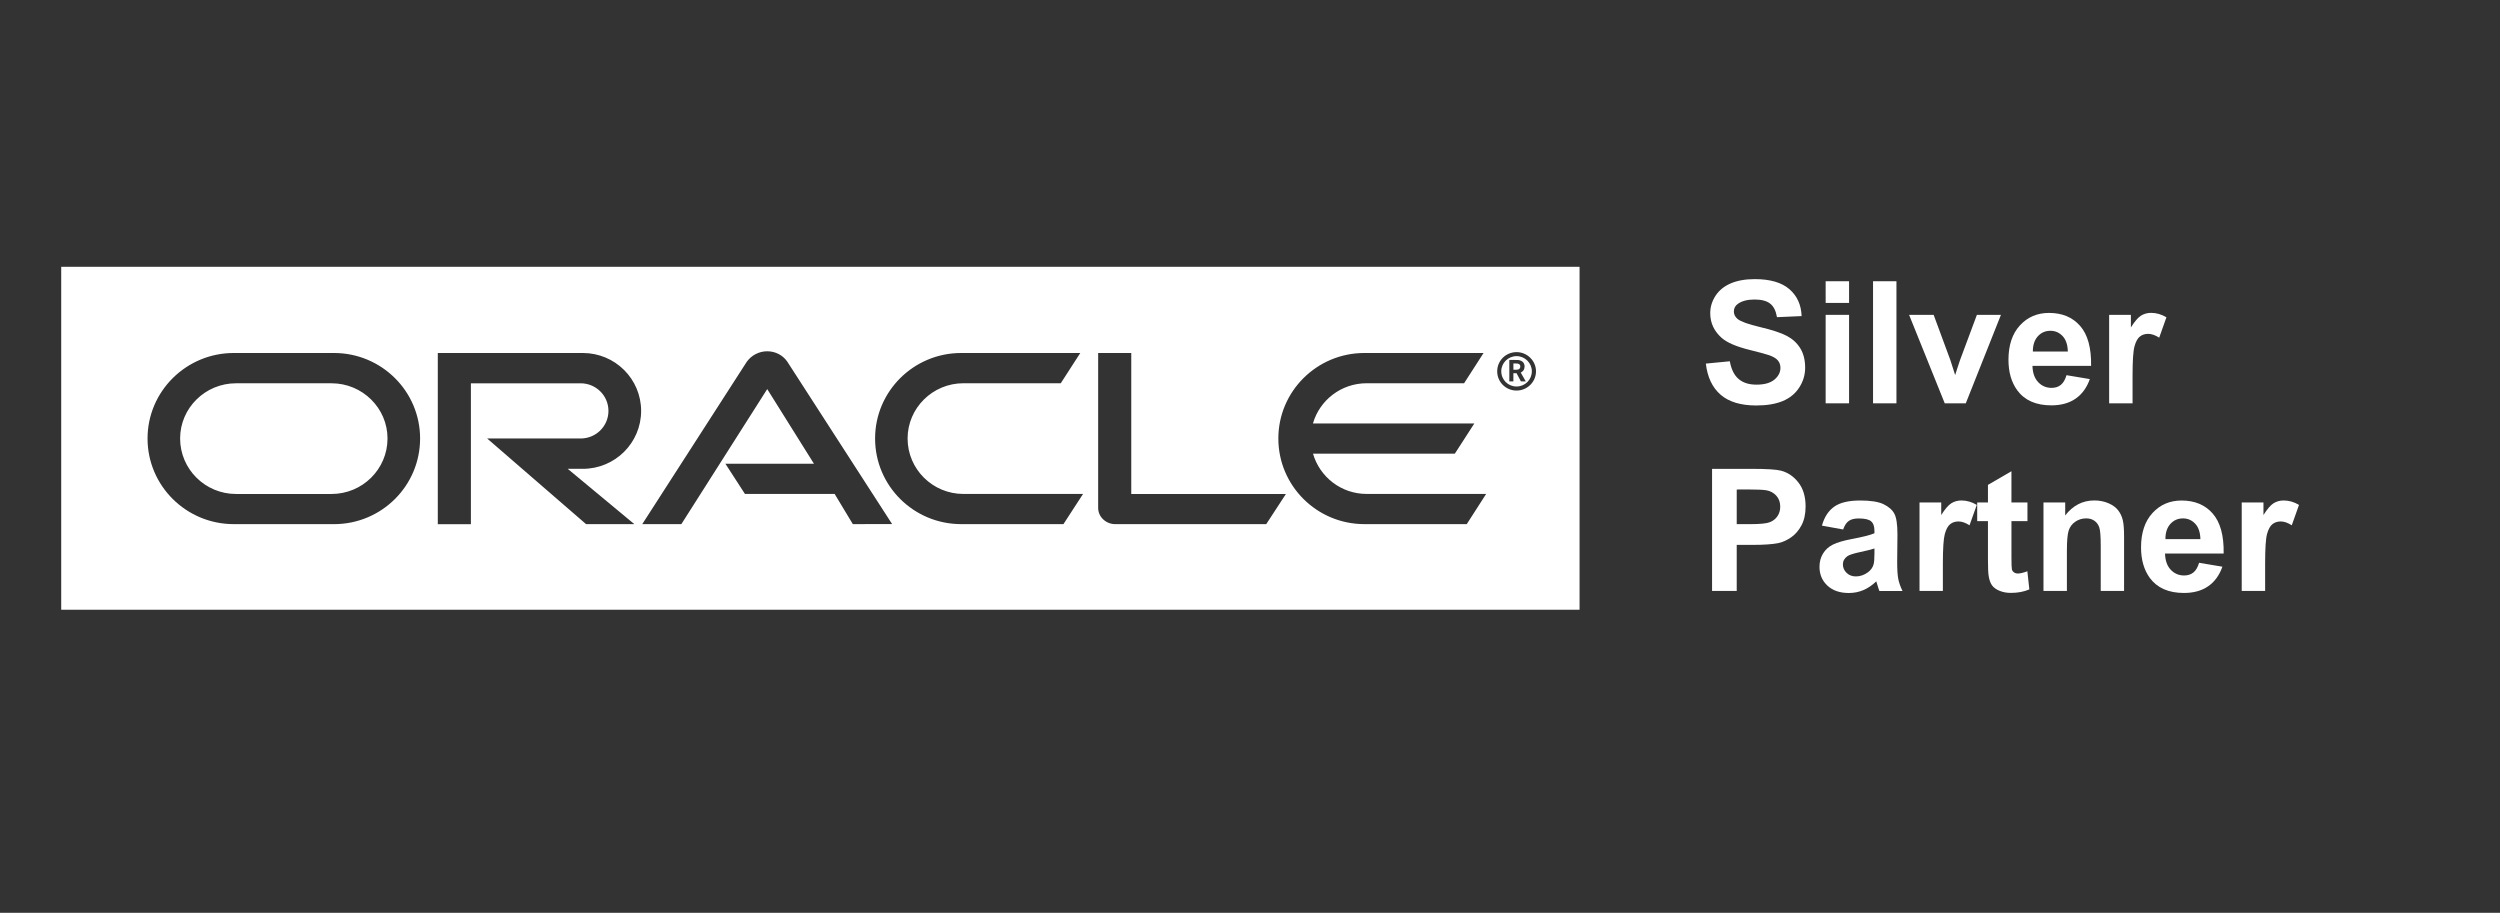 <?xml version="1.0" encoding="utf-8"?>
<!-- Generator: Adobe Illustrator 15.0.0, SVG Export Plug-In . SVG Version: 6.00 Build 0)  -->
<!DOCTYPE svg PUBLIC "-//W3C//DTD SVG 1.1//EN" "http://www.w3.org/Graphics/SVG/1.1/DTD/svg11.dtd">
<svg version="1.1" id="Layer_1" xmlns="http://www.w3.org/2000/svg" xmlns:xlink="http://www.w3.org/1999/xlink" x="0px" y="0px"
	 width="146.582px" height="53.521px" viewBox="0 0 146.582 53.521" enable-background="new 0 0 146.582 53.521"
	 xml:space="preserve">
<rect x="0" y="0" width="146.582" height="53.521" fill="#333333" stroke="none"/>
<g id="Shape_95">
	<g>
		<path fill="#FFFFFF" d="M88.92,20.881c-0.496,0-0.896,0.404-0.896,0.885c0,0.507,0.4,0.896,0.896,0.896
			c0.492,0,0.896-0.393,0.896-0.896C89.816,21.286,89.413,20.881,88.92,20.881z M89.176,22.364l-0.256-0.482h-0.186v0.482h-0.238
			v-1.259h0.316c0.186,0,0.248,0,0.328,0.032c0.23,0.078,0.252,0.274,0.252,0.351c0,0.019-0.005,0.063-0.016,0.104
			c-0.006,0.052-0.043,0.146-0.151,0.219c-0.015,0.008-0.022,0.017-0.06,0.031l0.295,0.521L89.176,22.364L89.176,22.364z
			 M19.441,22.473h-5.604c-1.807,0-3.276,1.455-3.276,3.236c0,1.799,1.472,3.254,3.276,3.254h5.604c1.81,0,3.28-1.455,3.28-3.254
			C22.722,23.928,21.25,22.473,19.441,22.473z M88.813,21.311h-0.078v0.367h0.168c0.075,0,0.158-0.01,0.211-0.086
			c0.016-0.028,0.027-0.063,0.027-0.107c0-0.066-0.036-0.126-0.094-0.146C88.999,21.311,88.935,21.311,88.813,21.311z M3.589,15.645
			v20.104h89.025V15.645H3.589z M19.583,30.732l-5.877-0.001c-2.789,0-5.055-2.247-5.055-5.021c0-2.764,2.266-5.013,5.055-5.013
			h5.877c2.791,0,5.049,2.249,5.049,5.013C24.631,28.484,22.374,30.732,19.583,30.732z M37.193,30.731h-2.83l-5.799-5.021h5.478
			c0.901,0,1.633-0.72,1.633-1.617c0-0.896-0.73-1.619-1.633-1.619H27.61v8.262h-1.941V20.697h8.502c1.896,0,3.42,1.524,3.42,3.396
			c0,1.869-1.523,3.396-3.42,3.396h-0.883L37.193,30.731z M50.004,30.731l-1.067-1.771h-5.259l-1.146-1.771h5.192l-2.739-4.376
			l-5.035,7.918l-2.293,0.001l6.127-9.517c0.268-0.375,0.709-0.619,1.201-0.619c0.477,0,0.917,0.229,1.174,0.605l6.148,9.525
			L50.004,30.731L50.004,30.731z M62.353,30.731h-5.994c-2.793,0-5.05-2.247-5.05-5.021c0-2.764,2.257-5.013,5.05-5.013h6.981
			l-1.144,1.774h-5.71c-1.804,0-3.271,1.457-3.271,3.238c0,1.799,1.468,3.252,3.271,3.252h7.016L62.353,30.731z M74.243,30.731
			h-8.859c-0.27,0-0.52-0.104-0.711-0.288c-0.188-0.181-0.285-0.421-0.285-0.666v-9.08h1.941v8.267h9.067L74.243,30.731z M86,30.731
			h-6c-2.789,0-5.047-2.247-5.047-5.021c0-2.764,2.258-5.013,5.047-5.013h6.986l-1.142,1.774h-5.711c-1.5,0-2.761,0.996-3.151,2.357
			h9.463L85.301,26.6h-8.316c0.395,1.365,1.651,2.361,3.149,2.361h7.003L86,30.731z M88.92,22.9c-0.631,0-1.135-0.505-1.135-1.127
			c0-0.624,0.504-1.127,1.135-1.127c0.621,0,1.14,0.503,1.14,1.127C90.06,22.395,89.542,22.9,88.92,22.9z"/>
	</g>
</g>
<g enable-background="new    ">
	<path fill="#FFFFFF" d="M100.018,21.319l1.406-0.137c0.084,0.472,0.256,0.817,0.515,1.039c0.259,0.223,0.608,0.332,1.047,0.332
		c0.466,0,0.816-0.099,1.052-0.295c0.236-0.196,0.354-0.428,0.354-0.69c0-0.169-0.05-0.313-0.149-0.433
		c-0.099-0.119-0.271-0.223-0.52-0.311c-0.169-0.059-0.555-0.163-1.157-0.313c-0.774-0.192-1.317-0.428-1.631-0.709
		c-0.438-0.394-0.659-0.873-0.659-1.439c0-0.364,0.104-0.705,0.311-1.023c0.207-0.315,0.504-0.559,0.894-0.725
		s0.858-0.249,1.409-0.249c0.898,0,1.574,0.197,2.029,0.591c0.453,0.395,0.691,0.92,0.715,1.577l-1.445,0.063
		c-0.063-0.368-0.193-0.633-0.398-0.793c-0.203-0.162-0.508-0.242-0.916-0.242c-0.42,0-0.748,0.086-0.985,0.259
		c-0.153,0.11-0.229,0.259-0.229,0.444c0,0.168,0.072,0.313,0.215,0.435c0.183,0.153,0.625,0.313,1.328,0.479
		s1.223,0.338,1.561,0.515c0.337,0.178,0.601,0.42,0.791,0.729c0.189,0.307,0.285,0.688,0.285,1.14c0,0.409-0.113,0.794-0.342,1.151
		c-0.228,0.358-0.55,0.625-0.967,0.799c-0.417,0.175-0.936,0.262-1.558,0.262c-0.905,0-1.601-0.209-2.085-0.627
		C100.402,22.729,100.112,22.12,100.018,21.319z"/>
	<path fill="#FFFFFF" d="M107.043,17.76V16.49h1.373v1.271H107.043z M107.043,23.648v-5.187h1.373v5.187H107.043z"/>
	<path fill="#FFFFFF" d="M109.822,23.648V16.49h1.372v7.158H109.822z"/>
	<path fill="#FFFFFF" d="M114.026,23.648l-2.09-5.187h1.439l0.978,2.646l0.283,0.884c0.075-0.226,0.122-0.373,0.142-0.444
		c0.045-0.146,0.094-0.293,0.146-0.438l0.986-2.646h1.41l-2.061,5.186L114.026,23.648L114.026,23.648z"/>
	<path fill="#FFFFFF" d="M121.165,21.998l1.367,0.229c-0.176,0.501-0.453,0.883-0.832,1.146s-0.854,0.394-1.424,0.394
		c-0.9,0-1.568-0.295-2.001-0.885c-0.342-0.472-0.513-1.066-0.513-1.787c0-0.858,0.225-1.531,0.674-2.019s1.018-0.729,1.704-0.729
		c0.771,0,1.381,0.254,1.825,0.764c0.447,0.51,0.66,1.29,0.642,2.342h-3.438c0.011,0.407,0.121,0.725,0.332,0.949
		c0.211,0.227,0.476,0.34,0.791,0.34c0.215,0,0.396-0.059,0.541-0.176C120.979,22.448,121.09,22.258,121.165,21.998z
		 M121.243,20.611c-0.01-0.397-0.111-0.699-0.307-0.906c-0.195-0.206-0.434-0.31-0.713-0.31c-0.301,0-0.547,0.109-0.742,0.326
		c-0.195,0.219-0.292,0.516-0.289,0.89H121.243z"/>
	<path fill="#FFFFFF" d="M125.038,23.648h-1.373v-5.187h1.275v0.737c0.219-0.349,0.414-0.578,0.588-0.688
		c0.174-0.109,0.372-0.166,0.594-0.166c0.313,0,0.613,0.086,0.902,0.26l-0.424,1.195c-0.23-0.148-0.446-0.225-0.645-0.225
		c-0.192,0-0.355,0.053-0.488,0.158c-0.135,0.105-0.238,0.298-0.315,0.574c-0.077,0.275-0.114,0.855-0.114,1.738V23.648z"/>
</g>
<g enable-background="new    ">
	<path fill="#FFFFFF" d="M100.383,34.648V27.49h2.32c0.879,0,1.451,0.036,1.719,0.106c0.41,0.107,0.752,0.342,1.029,0.701
		s0.416,0.824,0.416,1.395c0,0.439-0.08,0.809-0.24,1.107c-0.158,0.299-0.361,0.535-0.607,0.705c-0.246,0.172-0.496,0.284-0.75,0.34
		c-0.346,0.068-0.846,0.104-1.499,0.104h-0.942v2.7H100.383z M101.829,28.701v2.031h0.791c0.57,0,0.951-0.037,1.144-0.112
		c0.192-0.074,0.343-0.191,0.452-0.352s0.164-0.346,0.164-0.557c0-0.262-0.077-0.477-0.229-0.646
		c-0.151-0.169-0.347-0.275-0.581-0.317c-0.172-0.031-0.52-0.049-1.04-0.049L101.829,28.701L101.829,28.701z"/>
	<path fill="#FFFFFF" d="M108.069,31.045l-1.244-0.226c0.139-0.501,0.381-0.872,0.723-1.113s0.85-0.36,1.522-0.36
		c0.612,0,1.068,0.072,1.367,0.217c0.299,0.146,0.51,0.328,0.632,0.553c0.122,0.223,0.184,0.632,0.184,1.229l-0.016,1.602
		c0,0.456,0.022,0.792,0.066,1.009c0.044,0.216,0.126,0.448,0.246,0.695h-1.356c-0.036-0.091-0.08-0.228-0.132-0.405
		c-0.023-0.081-0.039-0.135-0.049-0.16c-0.234,0.228-0.485,0.397-0.752,0.512c-0.268,0.115-0.553,0.172-0.854,0.172
		c-0.535,0-0.955-0.146-1.263-0.436c-0.308-0.289-0.461-0.656-0.461-1.099c0-0.293,0.069-0.556,0.21-0.783
		c0.141-0.229,0.336-0.405,0.588-0.526c0.252-0.123,0.616-0.229,1.092-0.32c0.641-0.12,1.084-0.232,1.332-0.338v-0.137
		c0-0.264-0.064-0.451-0.195-0.563c-0.129-0.113-0.375-0.169-0.736-0.169c-0.244,0-0.436,0.048-0.571,0.144
		C108.265,30.635,108.154,30.803,108.069,31.045z M109.905,32.158c-0.176,0.06-0.453,0.129-0.835,0.21
		c-0.381,0.081-0.63,0.161-0.747,0.239c-0.179,0.127-0.269,0.288-0.269,0.483c0,0.191,0.071,0.357,0.215,0.498
		c0.144,0.14,0.326,0.209,0.547,0.209c0.248,0,0.483-0.08,0.708-0.244c0.166-0.123,0.275-0.274,0.327-0.453
		c0.036-0.117,0.054-0.34,0.054-0.67V32.158L109.905,32.158z"/>
	<path fill="#FFFFFF" d="M113.918,34.648h-1.371v-5.187h1.273v0.737c0.219-0.349,0.414-0.578,0.588-0.688
		c0.174-0.109,0.373-0.166,0.594-0.166c0.313,0,0.613,0.086,0.902,0.26l-0.425,1.195c-0.231-0.148-0.446-0.225-0.646-0.225
		c-0.191,0-0.354,0.053-0.487,0.158c-0.134,0.105-0.238,0.298-0.315,0.574c-0.076,0.275-0.115,0.855-0.115,1.738v1.603H113.918z"/>
	<path fill="#FFFFFF" d="M118.875,29.463v1.094h-0.938v2.09c0,0.423,0.009,0.67,0.026,0.74c0.019,0.068,0.06,0.127,0.123,0.172
		c0.063,0.047,0.141,0.068,0.231,0.068c0.127,0,0.312-0.043,0.552-0.132l0.117,1.063c-0.318,0.138-0.68,0.205-1.084,0.205
		c-0.248,0-0.47-0.041-0.669-0.125c-0.198-0.082-0.344-0.188-0.437-0.321c-0.094-0.131-0.157-0.31-0.193-0.534
		c-0.029-0.159-0.044-0.48-0.044-0.967v-2.262h-0.63v-1.094h0.63v-1.029l1.377-0.801v1.83h0.938V29.463z"/>
	<path fill="#FFFFFF" d="M124.543,34.648h-1.371v-2.646c0-0.561-0.029-0.923-0.088-1.087c-0.06-0.165-0.154-0.293-0.287-0.384
		c-0.131-0.091-0.289-0.137-0.476-0.137c-0.237,0-0.45,0.064-0.641,0.195c-0.188,0.129-0.318,0.303-0.388,0.518
		c-0.07,0.215-0.104,0.611-0.104,1.191v2.349h-1.373v-5.187h1.274v0.762c0.453-0.586,1.021-0.879,1.709-0.879
		c0.304,0,0.58,0.056,0.83,0.164s0.439,0.248,0.568,0.418c0.129,0.168,0.219,0.36,0.27,0.576c0.05,0.215,0.074,0.521,0.074,0.922
		v3.224H124.543z"/>
	<path fill="#FFFFFF" d="M128.938,32.998l1.367,0.229c-0.176,0.501-0.453,0.883-0.832,1.146s-0.854,0.394-1.424,0.394
		c-0.901,0-1.568-0.295-2.002-0.885c-0.342-0.472-0.512-1.066-0.512-1.787c0-0.858,0.225-1.531,0.674-2.019s1.017-0.729,1.703-0.729
		c0.771,0,1.381,0.254,1.825,0.764c0.446,0.51,0.66,1.29,0.642,2.342h-3.438c0.011,0.407,0.12,0.725,0.332,0.949
		c0.211,0.227,0.476,0.34,0.791,0.34c0.215,0,0.396-0.059,0.541-0.176S128.864,33.258,128.938,32.998z M129.016,31.611
		c-0.01-0.397-0.111-0.699-0.307-0.906c-0.195-0.206-0.435-0.31-0.713-0.31c-0.301,0-0.547,0.109-0.742,0.326
		c-0.195,0.219-0.293,0.516-0.289,0.89H129.016z"/>
	<path fill="#FFFFFF" d="M132.811,34.648h-1.373v-5.187h1.275v0.737c0.218-0.349,0.414-0.578,0.588-0.688
		c0.174-0.109,0.371-0.166,0.594-0.166c0.313,0,0.613,0.086,0.902,0.26l-0.424,1.195c-0.231-0.148-0.446-0.225-0.646-0.225
		c-0.192,0-0.354,0.053-0.487,0.158c-0.135,0.105-0.238,0.298-0.316,0.574c-0.076,0.275-0.113,0.855-0.113,1.738V34.648z"/>
</g>
</svg>
